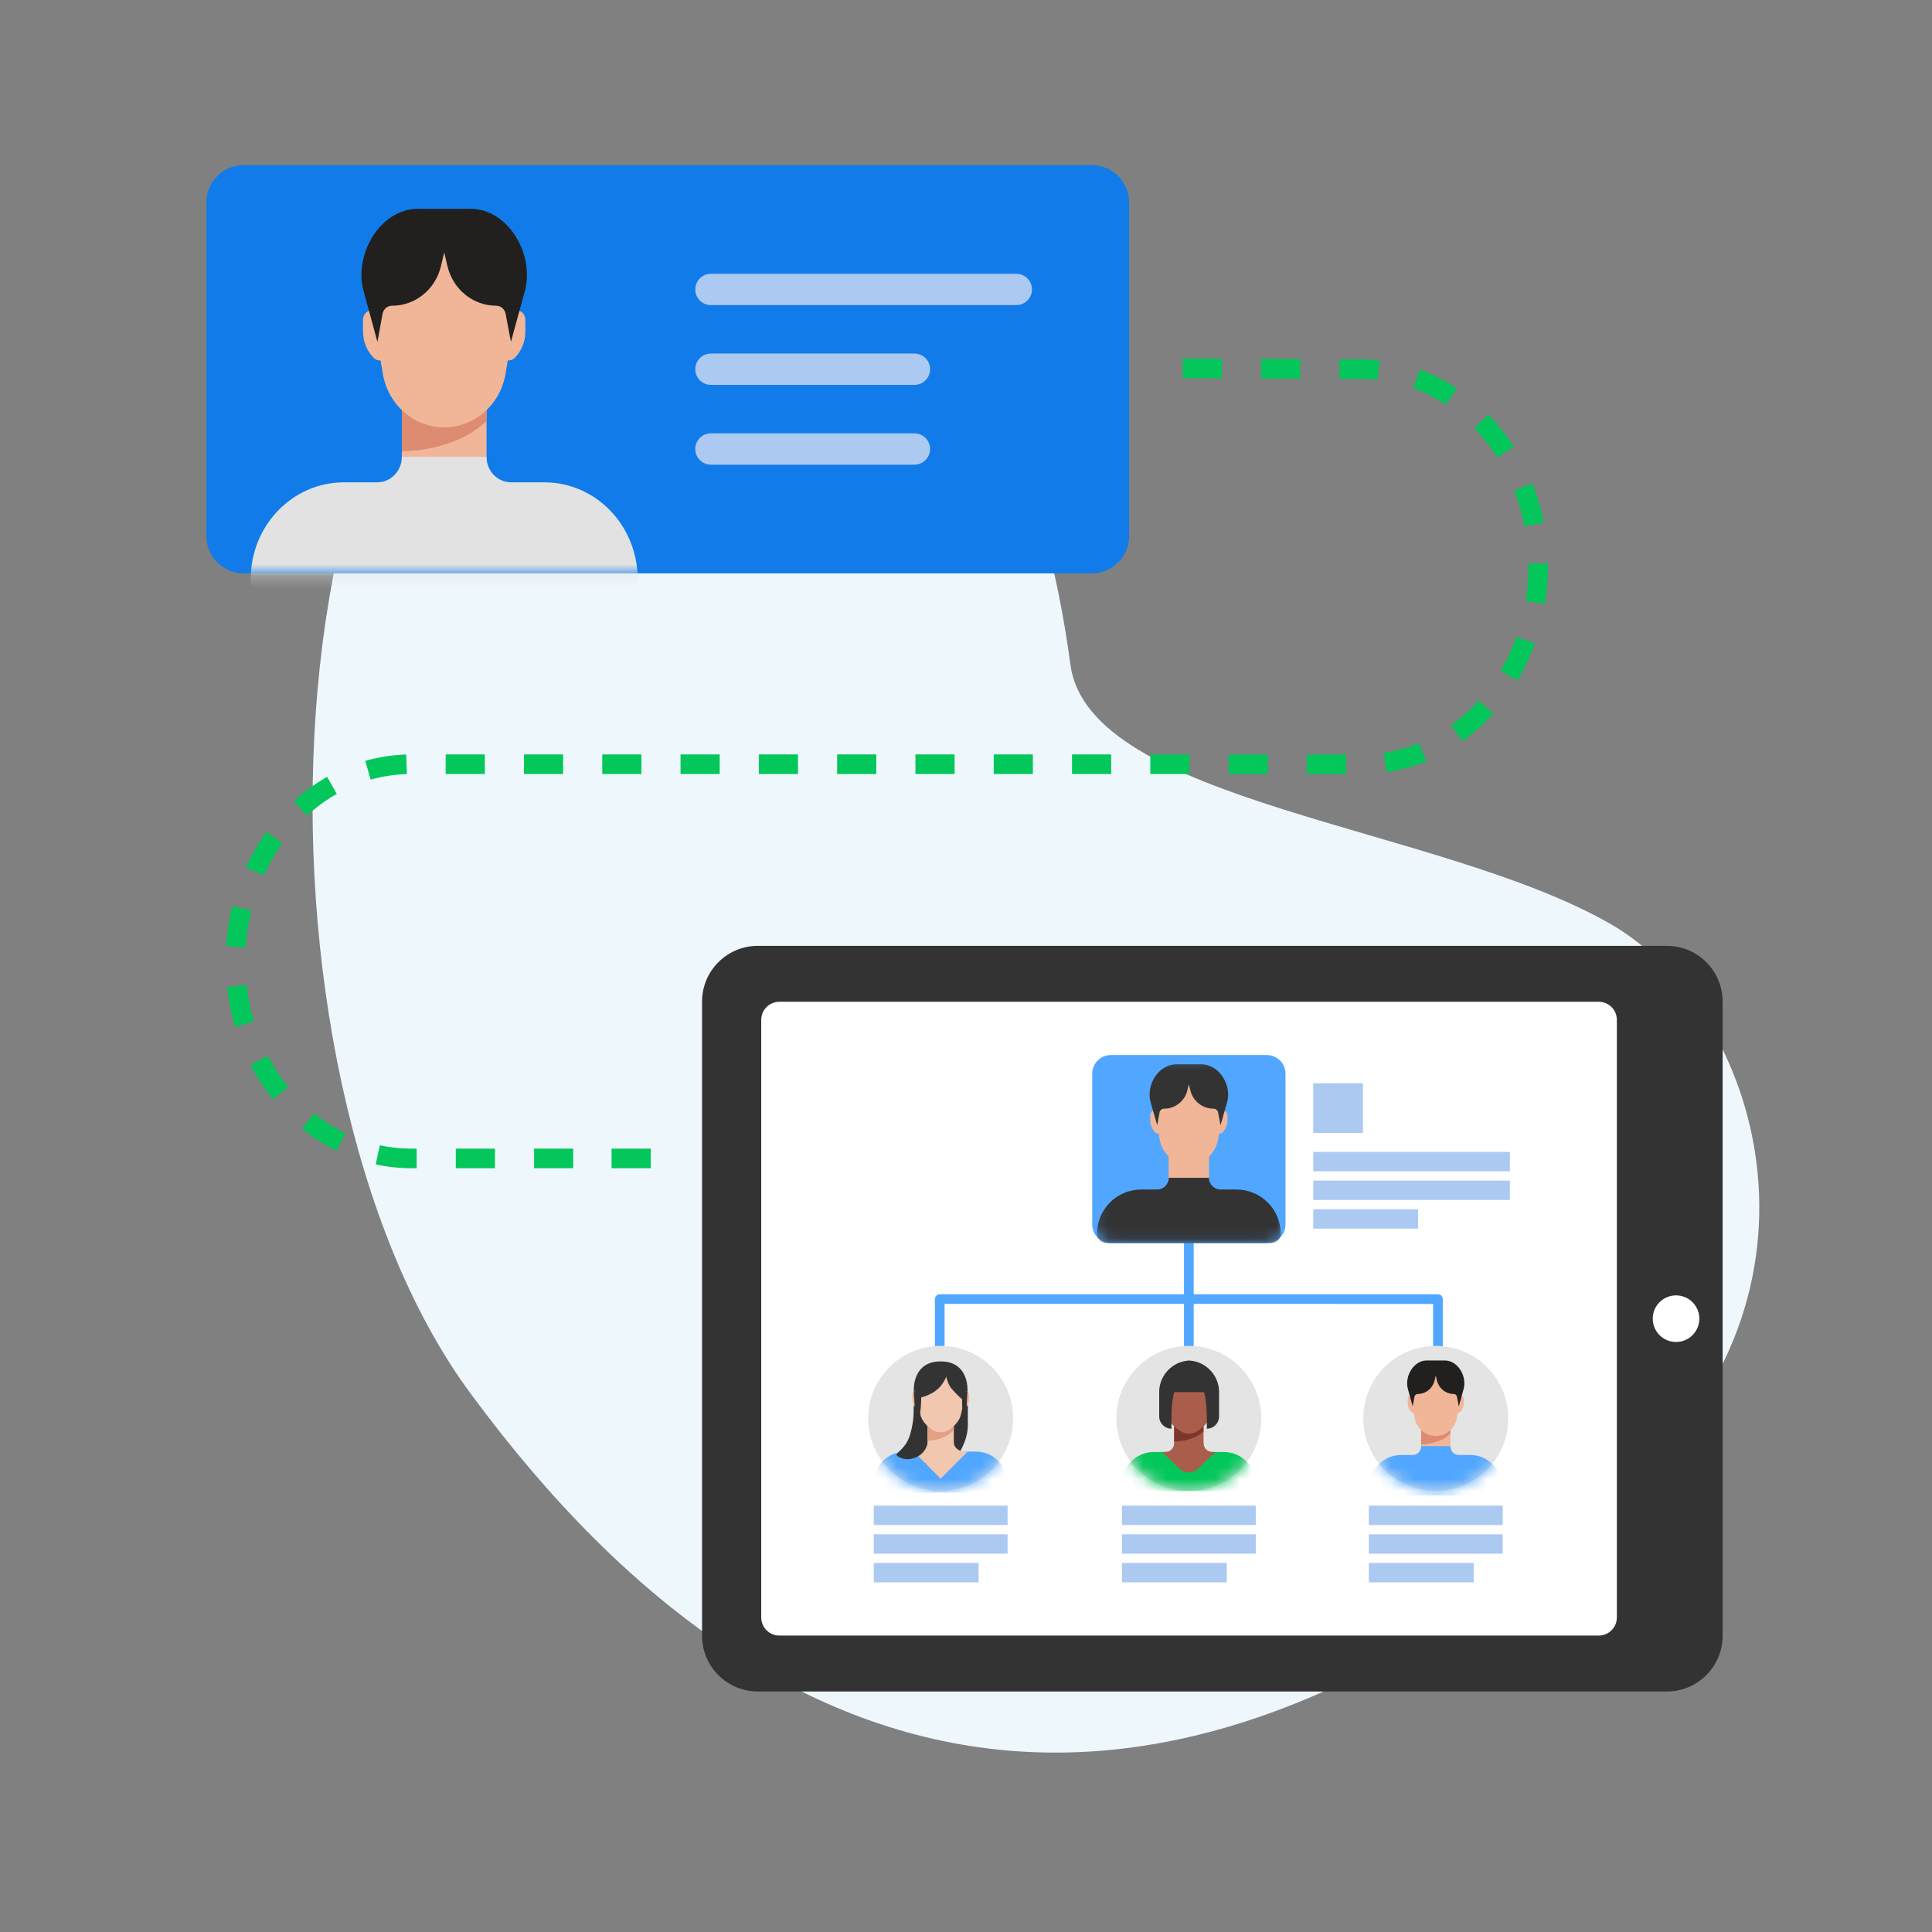 <svg xmlns="http://www.w3.org/2000/svg" xmlns:xlink="http://www.w3.org/1999/xlink" width="161" height="161" viewBox="0 0 161 161">
    <rect x="0" y="0" width="161" height="161" fill="#808080" stroke="none"/>
    <defs>
        <path id="prefix__a" d="M3.216.22C1.499.22.108 1.61.108 3.327v27.808c0 1.716 1.391 3.107 3.108 3.107h33.259c1.715 0 3.106-1.391 3.106-3.107V3.327C39.58 1.61 38.19.22 36.475.22H3.215z"/>
        <path id="prefix__c" d="M.11 6.447c0 3.336 2.705 6.04 6.041 6.04 3.335 0 6.04-2.704 6.04-6.04C12.19 3.112 9.485.41 6.15.41 2.815.409.111 3.112.111 6.447"/>
        <path id="prefix__e" d="M.11 6.447c0 3.336 2.705 6.04 6.041 6.04 3.335 0 6.04-2.704 6.04-6.04C12.19 3.112 9.485.41 6.15.41 2.815.409.111 3.112.111 6.447z"/>
        <path id="prefix__g" d="M.11 6.447c0 3.336 2.705 6.04 6.041 6.04 3.335 0 6.04-2.704 6.04-6.04C12.19 3.112 9.485.41 6.15.41 2.815.409.111 3.112.111 6.447z"/>
        <path id="prefix__i" d="M.11 6.447c0 3.336 2.705 6.04 6.041 6.04 3.335 0 6.04-2.704 6.04-6.04C12.19 3.112 9.485.41 6.15.41 2.815.409.111 3.112.111 6.447z"/>
        <path id="prefix__k" d="M.253 6.447c0 3.336 2.704 6.04 6.04 6.04 3.335 0 6.04-2.704 6.04-6.04 0-3.335-2.705-6.038-6.04-6.038-3.336 0-6.04 2.703-6.04 6.038"/>
        <path id="prefix__m" d="M.253 6.447c0 3.336 2.704 6.04 6.04 6.04 3.335 0 6.04-2.704 6.04-6.04 0-3.335-2.705-6.038-6.04-6.038-3.336 0-6.04 2.703-6.04 6.038z"/>
        <path id="prefix__o" d="M.253 6.447c0 3.336 2.704 6.04 6.04 6.04 3.335 0 6.04-2.704 6.04-6.04 0-3.335-2.705-6.038-6.04-6.038-3.336 0-6.04 2.703-6.04 6.038z"/>
        <path id="prefix__q" d="M.253 6.447c0 3.336 2.704 6.04 6.04 6.04 3.335 0 6.04-2.704 6.04-6.04 0-3.335-2.705-6.038-6.04-6.038-3.336 0-6.04 2.703-6.04 6.038z"/>
        <path id="prefix__s" d="M.253 6.447c0 3.336 2.704 6.04 6.04 6.04 3.335 0 6.04-2.704 6.04-6.04 0-3.335-2.705-6.038-6.04-6.038-3.336 0-6.04 2.703-6.04 6.038z"/>
        <path id="prefix__u" d="M.253 6.447c0 3.336 2.704 6.04 6.04 6.04 3.335 0 6.04-2.704 6.04-6.04 0-3.335-2.705-6.038-6.04-6.038-3.336 0-6.04 2.703-6.04 6.038"/>
        <path id="prefix__w" d="M.253 6.447c0 3.336 2.704 6.04 6.04 6.04 3.335 0 6.04-2.704 6.04-6.04 0-3.335-2.705-6.038-6.04-6.038-3.336 0-6.04 2.703-6.04 6.038"/>
        <path id="prefix__y" d="M.204 6.447c0 3.336 2.704 6.04 6.039 6.04 3.336 0 6.04-2.704 6.04-6.04 0-3.335-2.704-6.038-6.04-6.038-3.335 0-6.04 2.703-6.04 6.038z"/>
        <path id="prefix__A" d="M1.691.248C.834.248.138.944.138 1.802v12.566c0 .857.696 1.552 1.553 1.552h13c.858 0 1.553-.695 1.553-1.552V1.802c0-.858-.695-1.554-1.554-1.554H1.691z"/>
    </defs>
    <g fill="none" fill-rule="evenodd">
        <g>
            <path fill="#EEF7FC" d="M72.112 41.86c1.551 11.533 30.63 13.377 44.949 21.567 12.506 7.152 19.654 30.707 1.422 46.987-36.264 32.384-69.556 28.71-96.468-7.974C2.361 75.65 4.357 11.408 31.621 2.634 49.029-2.968 67.66 8.769 72.112 41.86" transform="translate(17 13) translate(.092 .538)"/>
            <path fill="#117CE9" d="M73.896 34.242H3.216C1.5 34.242.107 32.85.107 31.135V3.327C.108 1.61 1.5.22 3.215.22h70.681c1.716 0 3.107 1.39 3.107 3.107v27.808c0 1.716-1.391 3.107-3.107 3.107" transform="translate(17 13) translate(.092 .538)"/>
        </g>
        <g transform="translate(17 13) translate(.092 .538)">
            <mask id="prefix__b" fill="#fff">
                <use xlink:href="#prefix__a"/>
            </mask>
            <path fill="#F1B598" d="M16.396 26.656L23.452 26.656 23.452 18.046 16.396 18.046z" mask="url(#prefix__b)"/>
            <path fill="#DD8B71" d="M16.396 18.046v6.024c1.648-.04 4.819-.413 7.056-2.518v-3.506h-7.056z" mask="url(#prefix__b)"/>
            <path fill="#F1B598" d="M24.887 16.5h.394c.202 0 .396-.082.537-.23.558-.578.87-1.363.87-2.18v-.986c0-.436-.339-.79-.759-.79l-1.042 4.187zM14.96 16.5h-.394c-.202 0-.394-.082-.536-.23-.558-.578-.871-1.363-.871-2.18v-.986c0-.436.34-.79.76-.79l1.042 4.187z" mask="url(#prefix__b)"/>
            <path fill="#F1B598" d="M19.924 22.077c-2.518 0-4.674-1.878-5.108-4.45l-.897-5.312c0-3.44 2.687-6.23 6.005-6.23 3.317 0 6.004 2.79 6.004 6.23l-.897 5.311c-.434 2.573-2.59 4.45-5.107 4.45" mask="url(#prefix__b)"/>
            <path fill="#21201F" d="M14.363 14.947l-1.156-4.208c-.844-3.107 1.406-6.876 4.519-6.876h4.396c3.112 0 5.363 3.769 4.52 6.876l-1.158 4.208-.443-2.337c-.075-.391-.404-.672-.788-.672-1.923 0-3.598-1.361-4.058-3.298l-.271-1.14-.27 1.14c-.461 1.937-2.136 3.298-4.06 3.298h-.02c-.386 0-.717.285-.788.679l-.423 2.33z" mask="url(#prefix__b)"/>
            <path fill="#E2E2E2" d="M3.802 34.717c0 .936.731 1.695 1.634 1.695H34.41c.903 0 1.635-.759 1.635-1.695 0-4.451-3.479-8.06-7.77-8.06h-2.773c-1.133 0-2.051-.953-2.051-2.129h-7.056c0 1.176-.919 2.129-2.052 2.129h-2.772c-4.291 0-7.77 3.609-7.77 8.06" mask="url(#prefix__b)"/>
        </g>
        <g>
            <path fill="#ACC9F1" d="M66.044 3H40.601c-.722 0-1.306-.586-1.306-1.307 0-.72.584-1.306 1.306-1.306h25.443c.722 0 1.307.585 1.307 1.306 0 .721-.585 1.306-1.307 1.306M57.556 9.648H40.601c-.722 0-1.307-.584-1.307-1.307 0-.72.585-1.305 1.307-1.305h16.955c.722 0 1.307.584 1.307 1.305 0 .723-.585 1.307-1.307 1.307M57.556 16.297H40.601c-.722 0-1.307-.585-1.307-1.307 0-.721.585-1.306 1.307-1.306h16.955c.722 0 1.307.585 1.307 1.306 0 .722-.585 1.307-1.307 1.307" transform="translate(17 13) translate(1.645 9.427)"/>
            <path fill="#03C75A" d="M83.183 9.095l-3.262-.017.008-1.63 3.262.016-.008 1.63zm6.524.03l-3.262-.014.008-1.631 3.263.015-.009 1.63zm6.44.094c-.411-.043-.83-.065-1.24-.068l-1.937-.009.007-1.631 1.938.01c.465.002.937.028 1.401.076l-.17 1.622zm5.708 2.07c-.865-.57-1.784-1.035-2.734-1.382l.559-1.532c1.069.39 2.103.912 3.073 1.552l-.898 1.363zm4.277 4.398c-.56-.88-1.204-1.697-1.912-2.43l1.173-1.133c.783.81 1.496 1.714 2.115 2.687l-1.376.876zm2.274 5.75c-.2-1.023-.491-2.028-.87-2.984l1.52-.598c.413 1.05.733 2.15.95 3.27l-1.6.312zm1.702 6.464l-1.61-.262c.151-.932.228-1.888.228-2.841l-.001-.263 1.63-.028.002.297c0 1.034-.083 2.079-.249 3.097zm-2.297 6.387l-1.404-.83c.52-.882.964-1.827 1.316-2.81l1.535.55c-.387 1.08-.873 2.12-1.447 3.09zm-4.577 5.046l-.95-1.325c.823-.59 1.595-1.283 2.294-2.057l1.21 1.093c-.776.861-1.636 1.63-2.554 2.289zm-6.338 2.59l-.234-1.614c1.002-.147 1.993-.42 2.942-.81l.62 1.508c-1.072.44-2.191.75-3.328.916zm-78.402.15h3.262v-1.632h-3.262v1.631zm6.524 0h3.263v-1.632h-3.263v1.631zm6.526 0h3.261v-1.632h-3.261v1.631zm6.523 0h3.262v-1.632h-3.262v1.631zm6.525 0h3.263v-1.632h-3.263v1.631zm6.524 0h3.262v-1.632h-3.262v1.631zm6.524 0h3.263v-1.632H57.64v1.631zm6.526 0h3.261v-1.632h-3.261v1.631zm6.523 0h3.262v-1.632H70.69v1.631zm6.525 0h3.263v-1.632h-3.263v1.631zm6.524 0H87v-1.632h-3.262v1.631zm6.524 0h3.263v-1.632h-3.263v1.631zm-78.022.471l-.446-1.568c1.11-.315 2.26-.493 3.413-.529l.05 1.632c-1.02.03-2.036.187-3.017.465zm-5.303 2.992l-1.099-1.205c.856-.782 1.791-1.461 2.778-2.021l.805 1.419c-.882.5-1.718 1.108-2.484 1.807zm-3.61 4.986l-1.483-.68c.48-1.044 1.058-2.038 1.718-2.953l1.322.955c-.598.829-1.123 1.73-1.557 2.678zm-1.503 6.004l-1.628-.106c.075-1.139.251-2.27.522-3.362l1.584.395c-.25.998-.41 2.031-.478 3.073zm-.873 6.632c-.324-1.08-.553-2.203-.679-3.336l1.622-.181c.114 1.036.323 2.061.62 3.047l-1.563.47zM4.1 69.18c-.708-.879-1.336-1.842-1.867-2.862l1.447-.754c.482.926 1.05 1.799 1.69 2.594l-1.27 1.022zm5.308 4.293c-1.02-.5-1.993-1.125-2.895-1.859l1.029-1.264c.805.655 1.675 1.213 2.582 1.657l-.716 1.466zm6.67 1.452h-.444c-.998 0-1.996-.107-2.97-.317l.346-1.595c.86.187 1.742.28 2.624.28h.443v1.632zm3.26 0H22.6v-1.631h-3.262v1.63zm12.983 0h3.262v-1.631H32.32v1.63zm-6.458 0h3.262v-1.631h-3.262v1.63z" transform="translate(17 13) translate(1.645 9.427)"/>
            <path fill="#333" d="M124.908 61.043v52.838c0 2.568-2.082 4.65-4.65 4.65h-75.75c-2.568 0-4.65-2.082-4.65-4.65V61.043c0-2.568 2.082-4.649 4.65-4.649h75.75c2.568 0 4.65 2.08 4.65 4.65" transform="translate(17 13) translate(1.645 9.427)"/>
            <path fill="#FFF" d="M114.583 113.87H46.3c-.833 0-1.509-.675-1.509-1.508v-49.8c0-.832.676-1.508 1.509-1.508h68.284c.833 0 1.509.676 1.509 1.508v49.8c0 .833-.676 1.509-1.509 1.509" transform="translate(17 13) translate(1.645 9.427)"/>
            <path fill="#51A7FF" d="M80.425 91.205c-.222 0-.403-.18-.403-.403V78.304c0-.223.181-.404.403-.404.223 0 .404.18.404.404v12.498c0 .223-.18.403-.404.403" transform="translate(17 13) translate(1.645 9.427)"/>
            <path fill="#51A7FF" d="M101.184 95.152c-.223 0-.404-.18-.404-.403v-8.514H60.07v8.514c0 .224-.18.403-.402.403-.222 0-.403-.18-.403-.403v-8.917c0-.223.181-.403.403-.403h41.516c.222 0 .402.18.402.403v8.917c0 .224-.18.403-.402.403" transform="translate(17 13) translate(1.645 9.427)"/>
            <path fill="#E4E4E4" d="M65.783 95.77c0 3.335-2.704 6.04-6.039 6.04-3.336 0-6.04-2.705-6.04-6.04 0-3.336 2.704-6.04 6.04-6.04 3.335 0 6.04 2.704 6.04 6.04" transform="translate(17 13) translate(1.645 9.427)"/>
        </g>
        <g transform="translate(17 13) translate(55.238 98.75)">
            <mask id="prefix__d" fill="#fff">
                <use xlink:href="#prefix__c"/>
            </mask>
            <path fill="#51A7FF" d="M.504 12.038c0 .328.256.594.571.594h10.15c.317 0 .573-.266.573-.594 0-1.56-1.219-2.824-2.722-2.824h-.97c-.398 0-.72-.334-.72-.745H4.915c0 .411-.322.745-.719.745h-.97c-1.504 0-2.722 1.264-2.722 2.824" mask="url(#prefix__d)"/>
            <mask id="prefix__f" fill="#fff">
                <use xlink:href="#prefix__e"/>
            </mask>
            <path fill="#333" d="M3.915 5.334v1.617c0 1.14.327 2.257.94 3.219l1.31 1.009v-5.67l-2.25-.175z" mask="url(#prefix__f)"/>
            <mask id="prefix__h" fill="#fff">
                <use xlink:href="#prefix__g"/>
            </mask>
            <path fill="#333" d="M8.416 5.334v1.617c0 1.14-.456 1.996-1.07 2.958l-.125.23-1.055 1.04v-5.67l2.25-.175z" mask="url(#prefix__h)"/>
            <mask id="prefix__j" fill="#fff">
                <use xlink:href="#prefix__i"/>
            </mask>
            <path fill="#F1C7AF" d="M5.054 9.215L7.247 9.215 7.247 6.198 5.054 6.198z" mask="url(#prefix__j)"/>
            <path fill="#E4A083" d="M5.054 6.198v2.11c.513-.014 1.498-.145 2.193-.882V6.198H5.054z" mask="url(#prefix__j)"/>
            <path fill="#F1B598" d="M7.89 5.656h.138c.07 0 .137-.028.187-.08.195-.202.305-.477.305-.764v-.345c0-.154-.119-.277-.266-.277L7.89 5.656zM4.412 5.656h-.138c-.07 0-.138-.028-.188-.08-.196-.202-.304-.477-.304-.764v-.345c0-.154.118-.277.265-.277l.365 1.466z" mask="url(#prefix__j)"/>
            <path fill="#F1C7AF" d="M6.15 7.61c-.257 0-.51-.075-.725-.221-.389-.266-.883-.75-.982-1.338l-.396-1.86c0-1.205.942-2.182 2.104-2.182 1.16 0 2.103.977 2.103 2.182l-.396 1.86c-.1.588-.593 1.072-.982 1.338-.215.146-.468.22-.725.22" mask="url(#prefix__j)"/>
            <path fill="#333" d="M3.913 4.196l.138 2.481h.223s.173-.509.23-1.251c.023-.305.025-.72.025-.72s.573-.138 1.08-.472c.954-.63 1.13-1.664 1.13-1.664l-.59-.73-1.4.408-.669 1.035-.098.775.066.132" mask="url(#prefix__j)"/>
            <path fill="#333" d="M6.15 2.009c-1.161 0-2.103.977-2.103 2.182 0 0-.049-.006-.132.036 0 0-.212-2.527 2.236-2.527" mask="url(#prefix__j)"/>
            <path fill="#333" d="M8.384 4.19l-.137 2.487-.52.062.256-.571c-.058-.722-.046-1.315-.046-1.315s-.41-.333-.866-.872c-.494-.581-.54-1.566-.54-1.566l-.382-.575 1.319.49.75.953.098.775-.064.132" mask="url(#prefix__j)"/>
            <path fill="#333" d="M6.148 2.009c1.162 0 2.104.977 2.104 2.182 0 0 .048-.006.132.036 0 0 .212-2.527-2.236-2.527" mask="url(#prefix__j)"/>
            <path fill="#F1C7AF" d="M8.394 9.215h-.289c-.397 0-.859-.335-.859-.746H5.054c0 .41-.462.746-.858.746h-.289l2.244 2.258 2.243-2.258z" mask="url(#prefix__j)"/>
            <path fill="#333" d="M3.915 5.447s.052 1.225-.34 2.441c-.392 1.217-1.35 1.474-1.027 1.703.85.605 2.199.087 2.469-.921l-.103-.2-.999-3.023z" mask="url(#prefix__j)"/>
        </g>
        <g>
            <path fill="#ACC9F1" d="M.229 37.084L11.382 37.084 11.382 35.47.229 35.47zM.229 39.472L11.382 39.472 11.382 37.858.229 37.858zM.229 41.859L8.966 41.859 8.966 40.245.229 40.245zM36.852 7.606L53.24 7.606 53.24 5.992 36.852 5.992zM36.852 4.414L40.993 4.414 40.993.272 36.852.272zM36.852 9.994L53.24 9.994 53.24 8.38 36.852 8.38zM36.852 12.381L45.589 12.381 45.589 10.767 36.852 10.767zM20.911 37.084L32.063 37.084 32.063 35.47 20.911 35.47zM20.911 39.472L32.063 39.472 32.063 37.858 20.911 37.858zM20.911 41.859L29.648 41.859 29.648 40.245 20.911 40.245z" transform="translate(17 13) translate(55.584 77.001)"/>
            <path fill="#E4E4E4" d="M26.487 34.236c-3.335 0-6.039-2.704-6.039-6.04 0-3.335 2.704-6.04 6.04-6.04 3.335 0 6.039 2.705 6.039 6.04 0 3.336-2.704 6.04-6.04 6.04" transform="translate(17 13) translate(55.584 77.001)"/>
        </g>
        <g transform="translate(17 13) translate(75.778 98.75)">
            <mask id="prefix__l" fill="#fff">
                <use xlink:href="#prefix__k"/>
            </mask>
            <path fill="#03C75A" d="M.698 11.945c0 .312.254.566.567.566H11.32c.313 0 .566-.254.566-.566 0-1.49-1.206-2.697-2.696-2.697H8.23c-.393 0-.712-.319-.712-.712H5.068c0 .393-.318.712-.712.712h-.961c-1.49 0-2.697 1.207-2.697 2.697" mask="url(#prefix__l)"/>
            <mask id="prefix__n" fill="#fff">
                <use xlink:href="#prefix__m"/>
            </mask>
            <path fill="#AB5D4C" d="M8.229 9.248c-.393 0-.712-.318-.712-.712V6.367H5.069v2.169c0 .394-.319.712-.713.712h-.285l1.41 1.37c.452.438 1.172.438 1.624 0l1.41-1.37H8.23z" mask="url(#prefix__n)"/>
            <mask id="prefix__p" fill="#fff">
                <use xlink:href="#prefix__o"/>
            </mask>
            <path fill="#7A372A" d="M5.068 6.367v2.016c.572-.014 1.673-.14 2.448-.843V6.367H5.068z" mask="url(#prefix__p)"/>
            <g>
                <mask id="prefix__r" fill="#fff">
                    <use xlink:href="#prefix__q"/>
                </mask>
                <path fill="#F1B598" d="M8.015 5.85h.137c.07 0 .137-.027.186-.077.194-.193.302-.456.302-.73v-.33c0-.145-.118-.263-.263-.263l-.362 1.4z" mask="url(#prefix__r)"/>
            </g>
            <g>
                <mask id="prefix__t" fill="#fff">
                    <use xlink:href="#prefix__s"/>
                </mask>
                <path fill="#F1B598" d="M4.57 5.85h-.137c-.07 0-.136-.027-.186-.077-.194-.193-.302-.456-.302-.73v-.33c0-.145.119-.263.264-.263l.362 1.4z" mask="url(#prefix__t)"/>
            </g>
            <g>
                <mask id="prefix__v" fill="#fff">
                    <use xlink:href="#prefix__u"/>
                </mask>
                <path fill="#AB5D4C" d="M6.293 7.716c-.255 0-.506-.072-.719-.211-.385-.254-.955-.717-1.054-1.278L4.21 4.45c0-1.151.933-2.084 2.084-2.084 1.15 0 2.084.933 2.084 2.084l-.312 1.777c-.099.561-.669 1.024-1.053 1.278-.214.14-.465.21-.72.21" mask="url(#prefix__v)"/>
            </g>
            <g>
                <mask id="prefix__x" fill="#fff">
                    <use xlink:href="#prefix__w"/>
                </mask>
                <path fill="#333" d="M6.342 1.628v-.005l-.024.002-.025-.002v.005c-1.432.092-2.532 1.31-2.47 2.749v1.912c0 .564.457 1.02 1.02 1.02v-.604c0-.658 0-1.582.228-2.442h2.492c.227.86.228 1.784.228 2.442v.604c.564 0 1.02-.456 1.02-1.02V4.377c.063-1.439-1.038-2.657-2.47-2.749" mask="url(#prefix__x)"/>
            </g>
        </g>
        <g>
            <path fill="#ACC9F1" d="M.666 15.336L11.82 15.336 11.82 13.722.666 13.722zM.666 17.724L11.82 17.724 11.82 16.11.666 16.11zM.666 20.111L9.404 20.111 9.404 18.497.666 18.497z" transform="translate(17 13) translate(96.404 98.75)"/>
            <path fill="#E4E4E4" d="M6.243 12.488c-3.336 0-6.04-2.704-6.04-6.04 0-3.335 2.704-6.04 6.04-6.04s6.04 2.705 6.04 6.04c0 3.336-2.704 6.04-6.04 6.04" transform="translate(17 13) translate(96.404 98.75)"/>
        </g>
        <g transform="translate(17 13) translate(96.404 98.75)">
            <mask id="prefix__z" fill="#fff">
                <use xlink:href="#prefix__y"/>
            </mask>
            <path fill="#F1B598" d="M5.023 9.5L7.462 9.5 7.462 6.524 5.023 6.524z" mask="url(#prefix__z)"/>
            <path fill="#DD8B71" d="M5.024 6.524v2.083c.569-.014 1.666-.144 2.438-.87V6.524H5.024z" mask="url(#prefix__z)"/>
            <path fill="#F1B598" d="M7.958 5.99h.136c.07 0 .137-.029.186-.08.192-.2.301-.47.301-.753v-.341c0-.15-.118-.272-.262-.272l-.36 1.446zM4.528 5.99H4.39c-.07 0-.136-.029-.185-.08-.193-.2-.301-.47-.301-.753v-.341c0-.15.118-.272.262-.272l.36 1.446z" mask="url(#prefix__z)"/>
            <path fill="#F1B598" d="M6.243 7.917c-.87 0-1.615-.649-1.765-1.537l-.31-1.836c0-1.19.928-2.154 2.075-2.154 1.147 0 2.076.964 2.076 2.154L8.008 6.38c-.15.888-.895 1.537-1.765 1.537" mask="url(#prefix__z)"/>
            <path fill="#21201F" d="M4.321 5.453L3.921 4c-.292-1.074.486-2.377 1.562-2.377h1.52c1.075 0 1.853 1.303 1.561 2.377l-.4 1.454-.153-.808c-.025-.135-.14-.232-.272-.232-.664 0-1.243-.47-1.402-1.14l-.094-.393-.093.393c-.16.67-.74 1.14-1.403 1.14H4.74c-.134 0-.248.099-.274.235l-.145.805z" mask="url(#prefix__z)"/>
            <path fill="#51A7FF" d="M.671 12.286c0 .323.253.585.565.585h10.013c.313 0 .566-.262.566-.585 0-1.538-1.203-2.786-2.685-2.786H8.17c-.392 0-.709-.33-.709-.735H5.024c0 .405-.318.735-.71.735h-.958C1.874 9.5.671 10.748.671 12.286" mask="url(#prefix__z)"/>
        </g>
        <path fill="#51A7FF" d="M88.57 90.592H75.571c-.858 0-1.553-.696-1.553-1.554V76.473c0-.858.695-1.554 1.553-1.554h13c.857 0 1.553.696 1.553 1.554v12.565c0 .858-.696 1.554-1.554 1.554" transform="translate(17 13)"/>
        <g transform="translate(17 13) translate(73.88 74.671)">
            <mask id="prefix__B" fill="#fff">
                <use xlink:href="#prefix__A"/>
            </mask>
            <path fill="#F1B598" d="M6.517 11.455L9.867 11.455 9.867 7.513 6.517 7.513z" mask="url(#prefix__B)"/>
            <path fill="#F1B598" d="M6.516 7.513v2.758c.783-.019 2.289-.19 3.35-1.153V7.513h-3.35zM10.548 6.806h.187c.096 0 .187-.039.256-.106.264-.265.414-.623.414-.998V5.25c0-.2-.162-.36-.362-.36l-.495 1.915zM5.834 6.806h-.187c-.095 0-.187-.039-.254-.106-.265-.265-.414-.623-.414-.998V5.25c0-.2.161-.36.36-.36l.495 1.915z" mask="url(#prefix__B)"/>
            <path fill="#F1B598" d="M8.191 9.358c-1.195 0-2.218-.858-2.425-2.037l-.426-2.43c0-1.576 1.277-2.853 2.851-2.853 1.575 0 2.852 1.277 2.852 2.852l-.426 2.431C10.41 8.5 9.387 9.358 8.19 9.358" mask="url(#prefix__B)"/>
            <path fill="#333" d="M5.55 6.095l-.548-1.926C4.6 2.746 5.67 1.021 7.148 1.021h2.087c1.478 0 2.547 1.725 2.146 3.148l-.55 1.926-.21-1.07c-.036-.178-.192-.307-.373-.307-.914 0-1.71-.623-1.928-1.51l-.13-.522-.127.522c-.22.887-1.014 1.51-1.927 1.51h-.01c-.184 0-.34.13-.375.31l-.2 1.067zM.535 15.145c0 .428.348.776.776.776h13.76c.429 0 .776-.348.776-.776 0-2.038-1.652-3.69-3.69-3.69h-1.316c-.538 0-.974-.436-.974-.975h-3.35c0 .539-.437.975-.976.975H4.225c-2.037 0-3.69 1.652-3.69 3.69" mask="url(#prefix__B)"/>
        </g>
        <path fill="#FFF" d="M124.612 96.89c0 1.072-.87 1.941-1.942 1.941-1.073 0-1.942-.869-1.942-1.941 0-1.073.87-1.942 1.942-1.942s1.942.87 1.942 1.942" transform="translate(17 13)"/>
    </g>
</svg>
